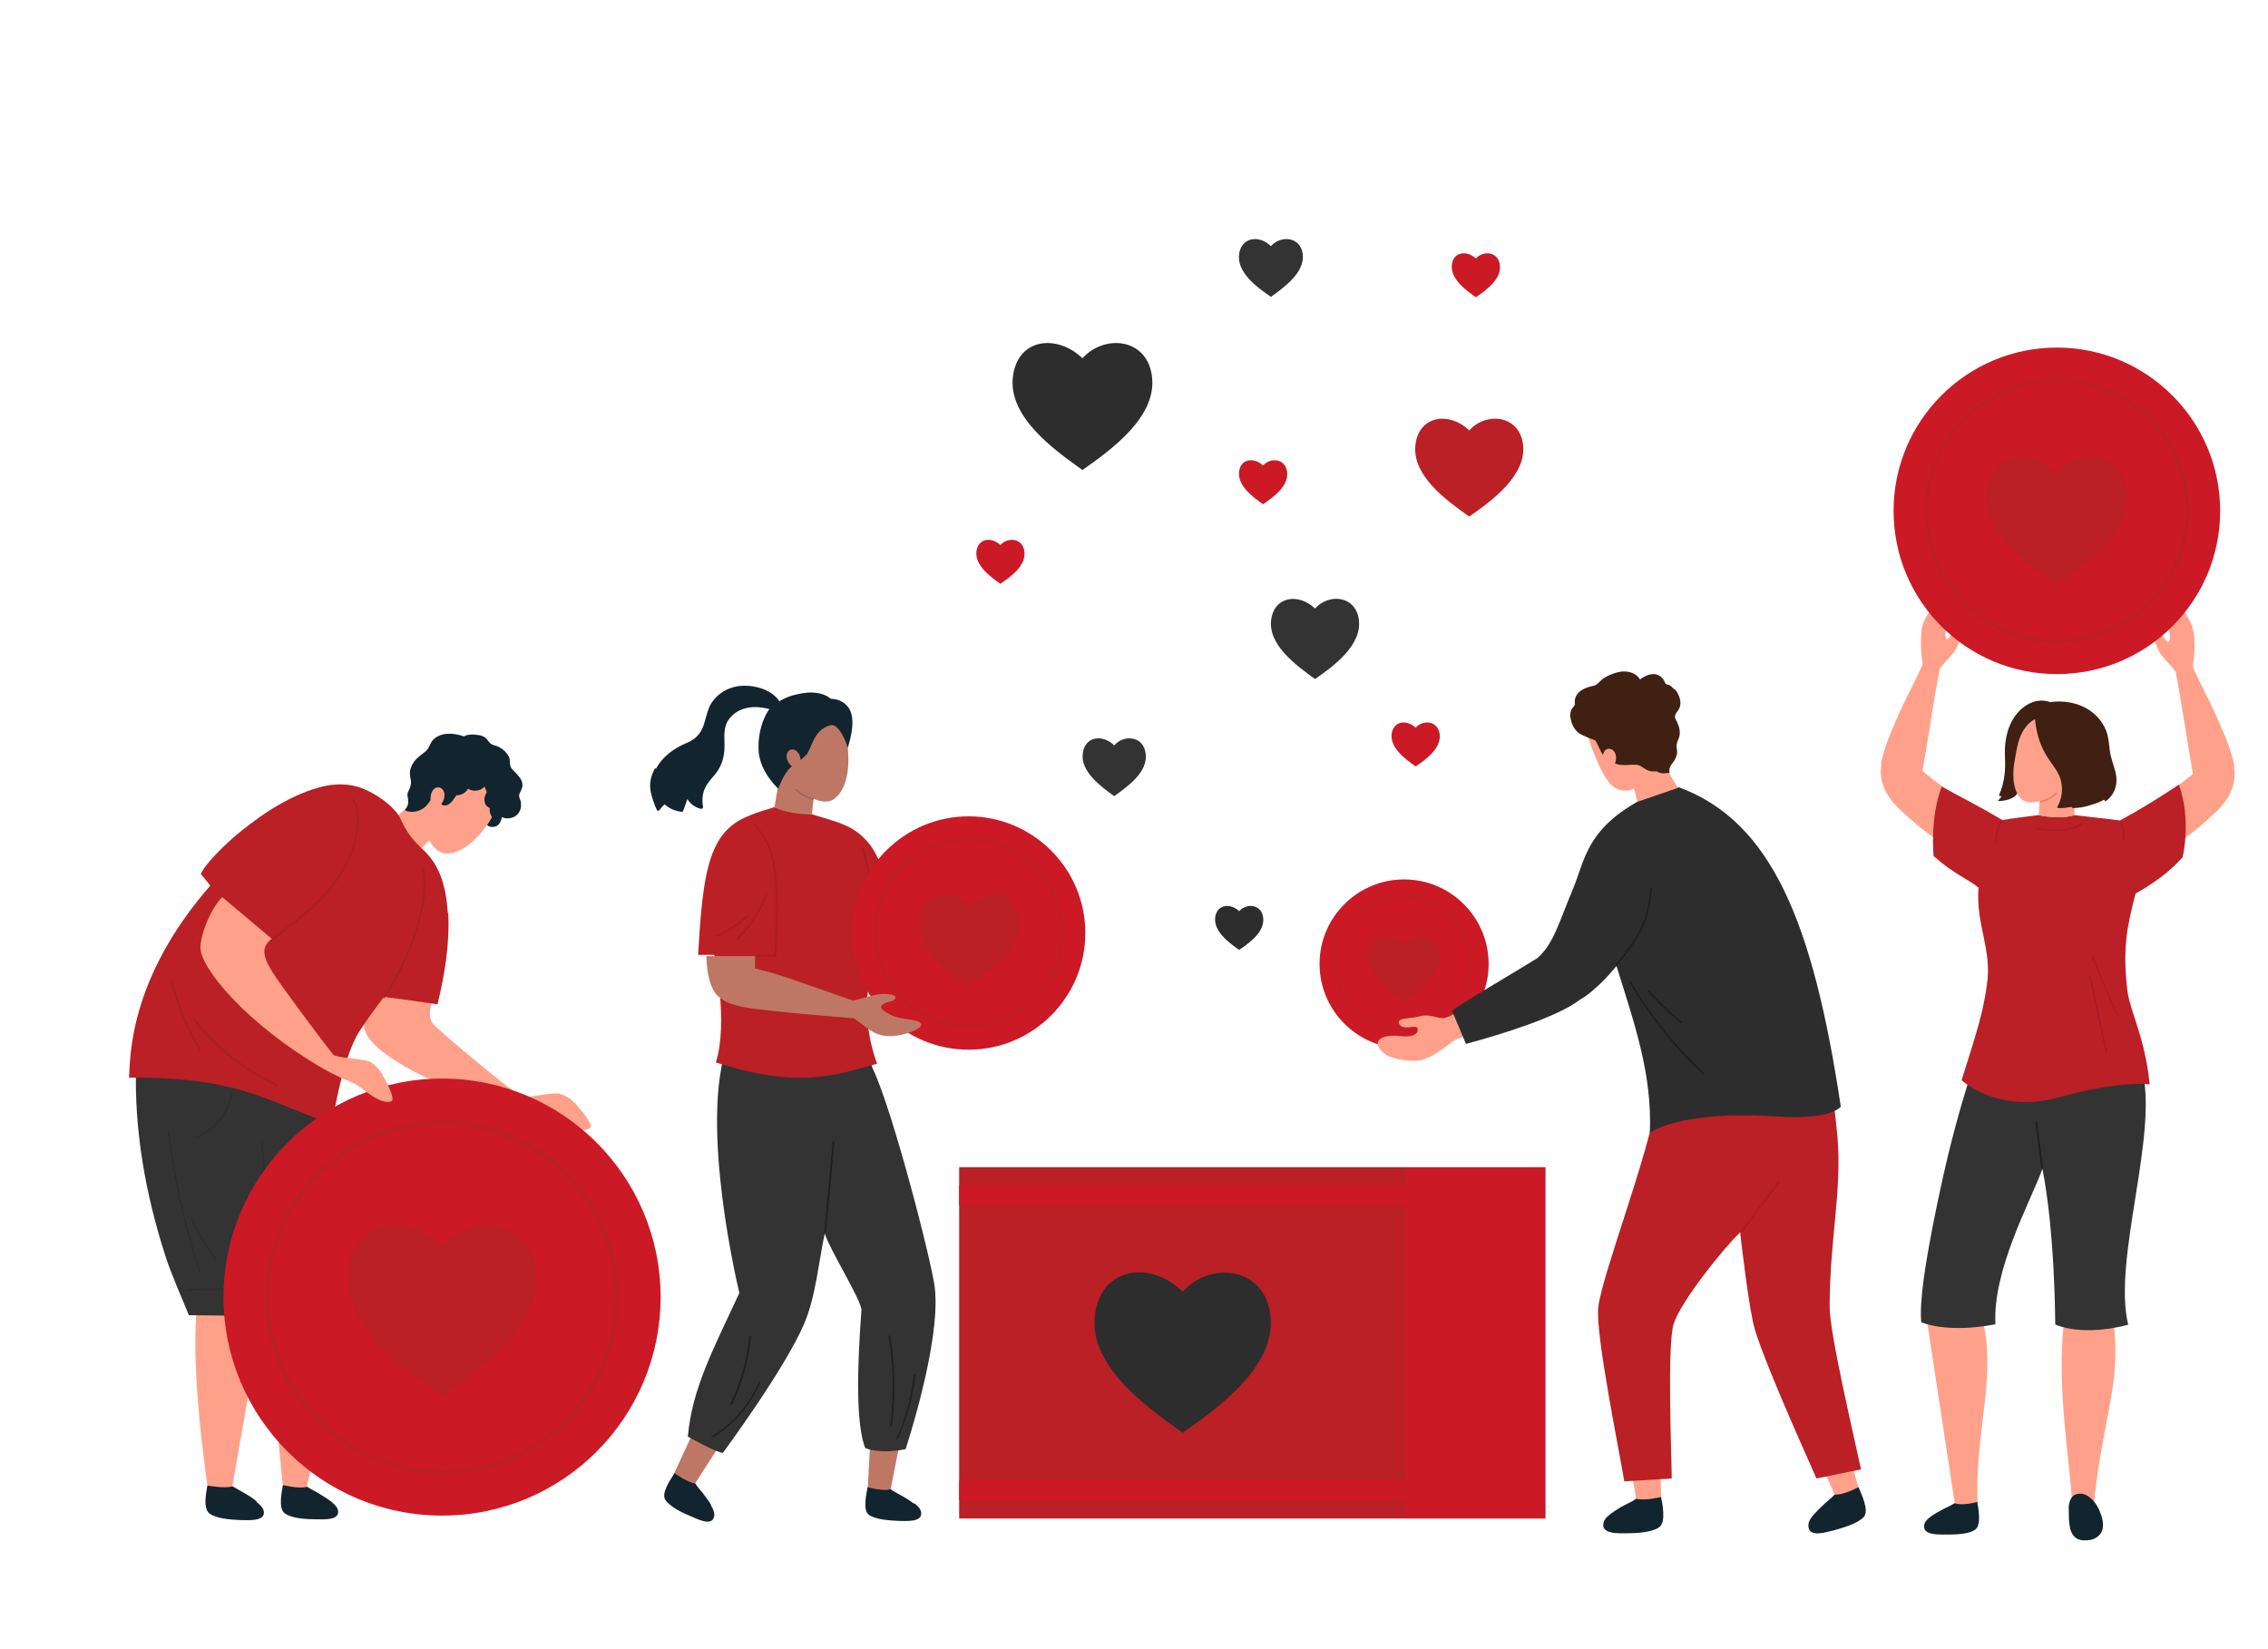 <svg xmlns="http://www.w3.org/2000/svg" id="_x31_" viewBox="0 0 550 400"><defs><style>      .st0 {        fill: #a52025;      }      .st1 {        fill: #cc1926;        opacity: 1;      }      .st2 {        fill: #bf7765;      }      .st3 {        fill: #ad1926;      }      .st4 {        fill: #12252e;      }      .st5 {        fill: #ffa18a;      }      .st6 {        fill: #1f1f1f;      }      .st7 {        opacity: 0;      }      .st7, .st8 {        fill: #2d2d2d;      }      .st9 {        fill: #ba2025;      }      .st10 {        fill: #402013;      }      .st11 {        fill: #a36556;      }      .st12 {        fill: #333;      }      .st13 {        fill: #f17f68;      }    </style></defs><path class="st7" d="M23,369.8s-46.9-96.1-6.6-178.3c21.7-44.3,59.8-74.2,125.8-73.9,34.5.2,43.1-35.2,72.7-66.7,27.1-28.9,88.7-43.1,129.2-24.5,74,34,75.1,110.6,98.6,134.4,23.5,23.8,58.3-.5,92.1,54.3,39.6,64.1-10.3,154.7-10.3,154.7H23Z"></path><g><g><rect class="st9" x="232.6" y="283.1" width="108.4" height="85.2"></rect><rect class="st1" x="340.9" y="283.1" width="33.9" height="85.2"></rect></g><path class="st8" d="M308,318.4c-1.8-11.3-14.7-12.4-21.2-5.1-7.5-7.4-19.4-6.3-21.2,5.1-2,12.6,12.3,22.8,21.2,29.1,8.9-6.2,23.2-16.5,21.2-29.1Z"></path><g><rect class="st1" x="232.6" y="287.4" width="108.4" height="4.9"></rect><rect class="st1" x="232.6" y="359.1" width="108.4" height="4.8"></rect></g></g><path class="st12" d="M277.8,182.6c-.6-4.1-5.3-4.5-7.6-1.8-2.7-2.7-7-2.3-7.6,1.8-.7,4.5,4.4,8.2,7.6,10.5,3.2-2.3,8.4-5.9,7.6-10.5Z"></path><path class="st12" d="M329.5,150.1c-.9-5.7-7.3-6.2-10.6-2.5-3.8-3.7-9.7-3.1-10.6,2.5-1,6.3,6.2,11.4,10.6,14.6,4.5-3.1,11.6-8.3,10.6-14.6Z"></path><path class="st9" d="M369.3,107.5c-1.1-6.9-9-7.6-13-3.1-4.6-4.5-11.9-3.8-13,3.1-1.2,7.7,7.5,13.9,13,17.8,5.4-3.8,14.2-10.1,13-17.8Z"></path><path class="st8" d="M279.3,90.9c-1.4-9-11.6-9.8-16.8-4-6-5.8-15.4-5-16.8,4-1.6,10,9.8,18.1,16.8,23.1,7.1-5,18.4-13.1,16.8-23.1Z"></path><path class="st12" d="M315.9,61.5c-.6-4.1-5.3-4.5-7.7-1.8-2.7-2.7-7-2.3-7.7,1.8-.7,4.6,4.5,8.3,7.7,10.5,3.2-2.3,8.4-6,7.7-10.5Z"></path><path class="st8" d="M306.3,222.4c-.5-3.1-4-3.4-5.8-1.4-2.1-2-5.3-1.7-5.8,1.4-.5,3.5,3.4,6.3,5.8,8,2.5-1.7,6.4-4.5,5.8-8Z"></path><path class="st1" d="M312.1,114.3c-.5-3.1-4-3.4-5.8-1.4-2.1-2-5.4-1.7-5.8,1.4-.5,3.5,3.4,6.3,5.8,8,2.5-1.7,6.4-4.5,5.8-8Z"></path><path class="st1" d="M363.7,64.1c-.5-3.1-4-3.4-5.8-1.4-2.1-2-5.4-1.7-5.8,1.4-.5,3.5,3.4,6.3,5.8,8,2.5-1.7,6.4-4.5,5.8-8Z"></path><path class="st1" d="M349.1,177.9c-.5-3.1-4-3.4-5.8-1.4-2.1-2-5.3-1.7-5.8,1.4-.5,3.5,3.4,6.3,5.8,8,2.5-1.7,6.4-4.5,5.8-8Z"></path><path class="st1" d="M248.4,133.6c-.5-3.1-4-3.4-5.8-1.4-2.1-2-5.3-1.7-5.8,1.4-.5,3.5,3.4,6.3,5.8,8,2.5-1.7,6.4-4.5,5.8-8Z"></path><g><g><path class="st5" d="M456.1,185.3c.9-4.3,2.8-8.6,4.6-12.6,1.7-3.8,3.8-7.6,5.5-11.4,0-.8-.2-2-.3-3-.1-1.4-.1-3.3,0-4.7.1-2.7,1.8-5.1,2.9-6.5,1.3-1.5,3.1-2.7,3.7-1.9,1.4,1.7-1.5,8.2-.5,9.7.4.9,3-3.8,3.6-3.1.8,1-.7,4.6-1.2,5.5-.9,1.7-2.9,3.3-4,4.9-1.6,8.3-2.7,16.5-4.2,24.8,3,2.5,6.2,4.8,9.4,7l-1.2,13.1c-6-4.3-8.3-5.7-13.9-11-3.5-3.3-5-7.2-4.2-11Z"></path><g><path class="st5" d="M480,317.4c5,15.3-1.3,28.6-.4,48.1l-5.4.2-7.6-49.9,13.4,1.5Z"></path><path class="st4" d="M466.6,370.3c0,2,3.4,1.9,5.1,1.9,2.2,0,5.7,0,7.3-1.2,1.6-1.1.7-5.5.5-6.7,0,0-3.7,1-5.5.3-.8.5-1.7.9-2.5,1.3-1.1.6-2.1,1.1-3.1,1.8-.8.6-1.8,1.4-1.8,2.4Z"></path></g><g><path class="st5" d="M502.4,364.4h5.4c2.3-21.7,7.1-29.7,4.4-46h-11.3c-2.6,14.8.9,34.9,1.6,46Z"></path><path class="st4" d="M501.7,366.7c0,1.3,0,2.6.3,3.9.2,1.1.8,2.1,1.7,2.6.9.5,2.2.5,3.2.3,1.1-.2,2-.8,2.6-1.7,1-1.7.3-3.9-.5-5.7-1.1-2.4-2.9-3.6-4-3.8-1-.1-2,.1-2.6.9-.7,1-.8,2.3-.7,3.4Z"></path></g><path class="st12" d="M498.4,321.2s0-21.9-3.1-37.7c-2.9,8-12.1,24.4-11.4,37.7-12,2.3-18-.5-18-.5-.4-4.9.7-13.3,3.9-28.8,1.9-9,4.3-19.9,9.3-35l40.2,2c4.5,15.5-7.1,46.5-3.2,62.4,0,0-10.1,3-17.6,0Z"></path><path class="st5" d="M541.9,185.9c-.9-4.3-2.8-8.6-4.6-12.6-1.7-3.8-3.8-7.6-5.5-11.4,0-.8.2-2,.3-3,.1-1.4.1-2.8,0-4.2-.1-2.7-1.3-4.8-2.8-6.9-.5-.8-2.3-3.4-3.6-1.9-1.4,1.6,1.3,8.1.3,9.7-.4.9-3-3.8-3.6-3.1-.8,1,.7,4.6,1.2,5.5.9,1.7,2.9,3.3,4,4.9,1.6,8.3,2.7,16.5,4.2,24.8-3,2.5-6.2,4.8-9.4,7l1.2,13.1c6-4.3,8.3-5.7,13.9-11,3.5-3.3,5-7.2,4.2-11Z"></path><path class="st9" d="M469,207.7c4.8,4.3,8.3,5.5,10.8,7.6-.7,9.2,3.4,14.9,2,23.8-.9,6.2-2,10-6.1,22.9,0,0,8.7,8.3,23.8,4.1,14.6-4.1,21.8-3.1,21.8-3.1-1.1-11.4-4.8-17.7-5.4-22.8-1.2-10-.1-15.6,2-23.5,0,0,6.8-3.5,11.4-8.8,0,0,2.2-8.9-.9-17.6-4.5,3-9.3,6-14.3,8.7-2.1-.3-11.1-1.3-11.1-1.3-3.1,1.1-8.7,0-8.7,0-1.2.2-6.7.8-8.7,1.2-5.2-3.1-9.6-5.3-14.7-8.1-2.9,7.2-2,16.8-2,16.8Z"></path><path class="st5" d="M503.1,197.7s-.2-5-.2-7.7c0,0-1-1.2-.9-3-.2,0-3.8-13.1-5.7-13.1-4.3-.1-5.3,1.9-6.3,4.3-.6,1.5-.9,3.1-1.4,5.2-1,4.5-.4,8.5,1.6,10.4,1.1,1,3.1.9,4.4.5l-.2,3.4s4.4,1.2,8.7,0Z"></path><path class="st13" d="M494.7,194.3c1.4-.4,2.7-1,3.8-2,.2-.2.4,0,.3.3-1.1,1.1-2.5,1.7-3.9,2.1-.2,0-.3-.3,0-.3h0Z"></path><path class="st3" d="M484.1,204.2c.2-1.7.5-3.4,1.4-5,.1-.2-.2-.4-.3-.2-.9,1.6-1.3,3.4-1.4,5.2,0,.3.4.3.4,0h0Z"></path><path class="st3" d="M514.1,199.5c.5,1.3.9,2.8.7,4.2,0,.2.3.3.4,0,.2-1.5-.2-3-.8-4.4,0-.2-.4,0-.3.1h0Z"></path><path class="st10" d="M484.5,194.3c1.4,0,3.9-.4,4.7-1.9,0,0-.5-.7-.8-2.4-.2-1.1-.2-3.4,0-4.5.7-4,1.1-8.9,5.1-11.1.3,3.6,1.4,7,3.5,10,1.1,1.6,2.3,3,2.8,5,.5,2.2.2,4.4-.9,6.3,0,.1,0,.3.2.3.7,0,1.4,0,2-.1.2,0,1.4-.3,1.4-.1,0,0,0,.2.2.2,1.4,0,2.9-.3,4.2-.7.6-.2,1.2-.4,1.8-.6.4-.2.7-.3,1.1-.5.4-.2.5-.4.6,0,0,.1.2.2.3.1,2.3-1.7,3-4.4,2.3-7.1-.5-1.9-1.2-3.5-1.4-5.5-.2-1.6-.3-3.1-.9-4.6-2.2-5.3-8-7.6-13.5-6.8-4.1-1.5-8.1,1.7-9.7,5.4-1.1,2.5-1.4,5.1-1.3,7.8.2,3.3-.1,6.3-1.4,9.3,0,.2,0,.3.2.3.1,0,.3,0,.4,0-.2.4-.5.7-.8,1-.1.1,0,.3.1.3Z"></path><path class="st3" d="M507.3,232.1c0-.2.2-.4.3-.2,2,5.2,4.5,11,6.1,14.4,0,.2-.2.4-.3.2-1.4-3.1-4.2-9.7-6.1-14.4Z"></path><path class="st3" d="M506.6,236.7c0-.2.3-.3.4-.1,1.1,4.8,3,14.1,4,18.4,0,.2-.3.3-.4.1-.9-4.1-3.1-14.3-4-18.4Z"></path><path class="st3" d="M505,199.9c-1.3,1.1-3,1.5-4.7,1.6-2.1.2-4.3,0-6.4-.4-.2,0-.1-.4,0-.4,1.9.4,3.9.5,5.9.4,1.7-.1,3.5-.4,4.8-1.5.2-.2.5.1.3.3h0Z"></path><path class="st6" d="M495,283.2c-.4-2.9-.9-6.9-1.4-11.1,0-.2.3-.3.4,0,.6,4.8,1.1,8.1,1.5,11.1,0,.2-.3.3-.4,0h0Z"></path></g><g><g><path class="st1" d="M538.4,123.9c0,21.9-17.7,39.6-39.6,39.6s-39.6-17.7-39.6-39.6,17.8-39.6,39.6-39.6,39.6,17.7,39.6,39.6Z"></path><path class="st9" d="M498.8,155.9c-17.7,0-32-14.4-32-32s14.4-32,32-32,32,14.4,32,32c0,17.7-14.4,32-32,32ZM498.8,92.6c-17.3,0-31.3,14-31.3,31.3s14,31.3,31.3,31.3,31.3-14,31.3-31.3-14-31.3-31.3-31.3Z"></path></g><path class="st9" d="M515.8,118.6c-1.4-9.1-11.7-9.9-17-4-6-5.9-15.5-5-17,4-1.6,10.1,9.8,18.3,17,23.3,7.1-5,18.6-13.2,17-23.3Z"></path></g></g><g><g><g><path class="st1" d="M361,233.8c0,11.3-9.2,20.5-20.5,20.5s-20.5-9.2-20.5-20.5,9.2-20.5,20.5-20.5c11.3,0,20.5,9.2,20.5,20.5Z"></path><path class="st9" d="M340.5,250.3c-9.1,0-16.5-7.4-16.5-16.5s7.4-16.5,16.5-16.5,16.5,7.4,16.5,16.5-7.4,16.5-16.5,16.5ZM340.5,217.6c-8.9,0-16.2,7.2-16.2,16.2s7.2,16.2,16.2,16.2,16.2-7.3,16.2-16.2-7.3-16.2-16.2-16.2Z"></path></g><path class="st9" d="M349.3,231.1c-.7-4.7-6.1-5.1-8.8-2.1-3.1-3-8-2.6-8.8,2.1-.8,5.2,5.1,9.4,8.8,12,3.7-2.6,9.6-6.8,8.8-12Z"></path></g><g><g><path class="st5" d="M385,178.3c.5,1.8,2.8,8.7,5.4,11.7,2.7,3,5.8,1.3,5.8,1.3.4.7,1,4,1,4,3.6-.4,10-3.9,10-3.9-1.7-2-4.6-8.4-4.6-8.4-6.9-6.3-17.6-4.7-17.6-4.7Z"></path><path class="st10" d="M406,167.2c-.4-.4-.8-.9-1.3-1.1-.1,0-.6-.1-.7-.2-.3-.3-.3-.6-.5-.9-1.4-2.3-4-1.6-5.8-.2-.9-1.6-2.9-2.1-4.6-1.9-1.2.2-2.4.6-3.5,1.2-.5.3-.9.5-1.3.9-.6.5-1,1.1-1.7,1.3-2,.4-4.3,1.2-4.7,3.5,0,.4,0,.8,0,1.1-.1.4-.5.7-.7,1-.5.9-.5,1.9-.2,2.9.3,1.2,1,2.4,2,3.1,1.2.7,2.6,1.2,3.9,1.7.5.8.8,1.7,1.3,2.6.4.8,1.2,2,2.3,2,.6.7,1.4,1.2,2.3,1.3,1.4.2,2.7-.1,4.1,0,.9.1,1.5.7,2.2,1.1.5.3,1.1.5,1.7.5.3,0,.7,0,1,0,.6.4,1.4.6,2.3.4,0,0,.8,0,.8,0-.3-1.2.3-1.9.9-2.7.4-.5.6-1,.8-1.6.2-.6.1-1.2,0-1.9-.1-1.1.3-1.6.6-2.5.4-1.3,0-2.6-.5-3.7-.3-.5-.7-1.1-.4-1.8.1-.3.4-.6.6-.9.3-.5.6-1,.6-1.6.1-1.3-.5-2.6-1.3-3.6Z"></path><path class="st5" d="M391.9,183.5c.1,1.3-.5,2.5-1.4,2.6-.9,0-1.7-.9-1.8-2.2s.5-2.2,1.4-2.3c.9,0,1.7.7,1.8,2Z"></path></g><path class="st5" d="M355.4,244.2s-3.5,2.4-5.1,2.7c-1.7.3-3.4-1.1-6-.4-2.7.7-5.7.3-5,1.8.9,2,4.7-.3,4.5,1.5,0,.9-1,1.9-4.2,1.5-1.8-.2-3.5-.1-4.6.5-2.3,1.3.4,3.8,1.8,4.4,2.4,1.1,6.6,1.3,7.9.9,2.7-.7,5.4-2.8,7.6-4.5,1.8-1.3,4.3-1.2,5.7-1.6l-2.6-6.9Z"></path><g><polygon class="st5" points="402.9 364.4 397 364.8 394.5 350.4 402.4 350 402.9 364.4"></polygon><path class="st4" d="M388.8,369.9c0,2.2,3.8,2,5.6,2,2.4,0,6.2-.2,8-1.5,1.7-1.3.7-5.9.4-7.3,0,0-4.1,1-6,.4-.8.6-1.9,1.1-2.7,1.5-1.2.6-2.3,1.3-3.4,2.1-.9.7-1.9,1.5-1.9,2.7Z"></path></g><g><polygon class="st5" points="451 361.9 445.4 363.7 439.6 350.3 447.1 348.1 451 361.9"></polygon><path class="st4" d="M438.6,370.6c.5,2.2,4.1,1.1,6,.6,2.3-.6,6-1.7,7.4-3.3,1.4-1.6-.8-5.9-1.3-7.2,0,0-3.7,2-5.8,1.8-.7.8-1.6,1.5-2.3,2.1-1,.9-1.9,1.8-2.8,2.8-.7.8-1.5,1.9-1.2,3.1Z"></path></g><path class="st9" d="M422,298.9c.2,1.7,2.1,18.8,3.6,23.7,3,9.8,14.4,34.7,14.9,36l10.8-2.2c-1.5-7.2-7.6-32.8-7.6-39.4,0-16.4,3-28,1.9-41.2-.4-4-.8-8-1.5-11.9l-42.3,2.8c-1.9,13.1-13.3,42.5-14.2,50.3-.8,6.3,5.2,35.5,6.3,42.3l11.5-.7c0-4.9-1.2-32.4.5-37.6,1.7-5.2,11.7-17.9,16.1-22.1Z"></path><path class="st8" d="M406.9,191.1l-9.9,3.4c-12.3,7-12.7,14.2-15.5,21-3.5,8.3-4.7,13.4-8.7,16.9-5.1,3.2-16.8,10-20.7,12.7l3.4,8.1c8.2-2.2,22.2-6.5,27.6-10.7,4.3-2.4,8.9-8.2,8.9-8.2,4.3,13.8,8.7,26.2,8.1,40.5,0,0,6.8-5.6,31-4,13.1.9,15.3-2.4,15.3-2.4-6.7-44.5-16.7-69.2-39.4-77.5Z"></path><path class="st3" d="M422.5,298.8c3-4,6-8,9-12,.1-.2-.2-.4-.3-.2-3,4-6,8-9,12-.1.2.2.4.3.2h0Z"></path><path class="st6" d="M392.1,234.3c5.1-6.5,8-10.3,8.5-18.9,0-.2-.4-.2-.4,0-.5,8.5-3.4,12.2-8.4,18.6-.1.2.1.5.3.3h0Z"></path><path class="st6" d="M395,238.1c4.9,8.3,10.9,15.9,18,22.5.2.2.4,0,.3-.3-7-6.6-13.1-14.1-17.9-22.4-.1-.2-.4,0-.3.2h0Z"></path><path class="st6" d="M399.6,240.5c2.4,2.8,5.1,5.3,7.9,7.6.2.1.4-.1.3-.3-2.9-2.3-5.5-4.9-7.9-7.6-.2-.2-.4,0-.3.3h0Z"></path></g></g><g><path class="st2" d="M206.7,226c0,2.2,0,3.4.1,5.7.1,1.6.5,3.2,1.5,4.4,2,2.4,5.4,2.8,8.1,3.2,7.8,1,15.6,1.6,23.4,2.3,2.1,1.4,4.1,2.9,6.4,3.8,3,1.1,10-1.1,9.6-2.9-.3-1.1-4.8-.8-6.7-1.6-1.4-.6-2.5-1.7-2.8-2.3.1-.6.9-1,1.5-1,1.1,0,2-.5,1.9-1.1-.1-.4-1.4-.6-1.8-.7-2.8-.6-5.4.7-8.1,1.2-4.4-1.6-8.8-3.1-13.2-4.7-3.3-1.2-6.6-2.3-10-3.1,0-1,0-2,0-3-2.1,0-9.7-.3-9.7-.3Z"></path><g><polygon class="st2" points="163.1 358.2 168 360.7 175.3 349.3 168.7 346.1 163.1 358.2"></polygon><path class="st4" d="M172.5,365.1c-.6-1.1-1.4-2-2.1-3-.6-.7-1.3-1.5-1.8-2.3-1.9-.2-5-2.5-5-2.5-.7,1.1-3.3,4.7-2.3,6.4,1,1.7,4.3,3.3,6.3,4.1,1.6.7,4.8,2.3,5.5.3.4-1-.2-2.1-.7-3Z"></path></g><g><polygon class="st2" points="210.4 361.8 215.8 362.2 218.4 349 211.1 348.5 210.4 361.8"></polygon><path class="st4" d="M221.6,364.7c-1-.8-2-1.4-3.1-2-.8-.5-1.8-.9-2.5-1.5-1.9.6-5.6-.5-5.6-.5-.2,1.3-1.3,5.6.3,6.7,1.6,1.2,5.2,1.4,7.4,1.5,1.8,0,5.3.3,5.3-1.8,0-1.1-.9-1.9-1.7-2.5Z"></path></g><path class="st12" d="M166.9,348.5s6.8,3.8,8.4,3.9c0,0,15-20.3,19.7-31.3,2.8-6.5,3.5-14.9,5-21.9,1.4,4.3,9,16.3,8.9,18.6-1.1,14.6-1.3,27.6.9,33.4,0,0,3.1,1.6,9.8.3,0,0,8.6-25.8,7.1-39.1-.7-6.2-10.2-43-15-53.1l-2.5-6.3c-2.7.2-24.7.2-32.6-.2-7.4,19.5,2.7,60.8,2.7,60.8-6.2,13.4-11.5,23.2-12.5,34.9Z"></path><path class="st9" d="M169.3,231.6c.9-15.6,1.9-25.6,7.4-30.7,2.9-2.8,7.2-3.9,11-5.1l9.2,1.7c6,1.9,10.2,2.5,14,7.3,3.5,4.5,5.8,14.3,6.7,22.7-2.2.6-3.8,1-4.9,1.4-.7,4.2-5.1,15.2,0,29.1-10.5,2.9-19,6.1-39.1-.3,3.1-9.8-.4-26.1-.4-26.1h-3.9Z"></path><path class="st2" d="M196.9,197.5l.4-3.8c1.3.7,3.5,1.1,4.8.2,2.6-1.7,3.9-6,3.6-10.9-.2-2.4,0-3.9-.6-5.4-1.2-1.3-3.3-2.1-8-2.7-2.1-.3-6.2,9.8-6.4,9.7-.3,1.9-1.5,3-1.5,3-.5,2.9-1.4,8.2-1.4,8.2,3.7,1.9,9.2,1.7,9.2,1.7Z"></path><path class="st6" d="M199.9,298.9c.6-7.3,1.2-12.7,2-22,0-.2.4-.2.4,0-.5,7.2-1.3,14.6-2,22,0,.2-.4.2-.4,0h0Z"></path><path class="st6" d="M184.4,335.3c-2.4,5.5-6.4,10.3-11.6,13.4-.2.1-.4-.2-.2-.3,5.1-3.1,9.1-7.8,11.5-13.2,0-.2.4,0,.3.2h0Z"></path><path class="st6" d="M177.1,340.5c2.5-5.1,4-10.7,4.6-16.4,0-.2.4-.2.4,0-.5,5.8-2.1,11.4-4.6,16.6-.1.2-.4,0-.3-.2h0Z"></path><path class="st6" d="M217.4,348.9c2.2-4.9,3.6-10.1,4.2-15.4,0-.2.4-.2.4,0-.6,5.4-2.1,10.6-4.3,15.5,0,.2-.4,0-.3-.2h0Z"></path><path class="st6" d="M215.9,345.8c.9-7.2.8-14.5-.4-21.7,0-.2.3-.3.4-.1,1.2,7.2,1.3,14.5.4,21.8,0,.2-.4.2-.4,0h0Z"></path><path class="st3" d="M183.3,231.6c1.6,0,3.2,0,4.8,0,.2,0,.2.4,0,.4-1.6,0-3.2,0-4.8,0-.2,0-.2-.4,0-.4h0Z"></path><path class="st3" d="M183.2,200c1.6,1.8,3,3.8,3.7,6.1.9,2.6,1.2,5.4,1.5,8.1.5,5.8.2,11.7-.2,17.5,0,.2-.4.2-.4,0,.3-5.4.6-10.7.3-16.1-.2-2.8-.5-5.6-1.2-8.3-.7-2.7-2.2-5-4-7.1-.2-.2.1-.5.3-.3h0Z"></path><path class="st3" d="M212.4,228.3c0-7.7-1.2-15.3-3.5-22.6,0-.2.3-.3.4-.1,2.3,7.4,3.4,15,3.5,22.7,0,.2-.4.2-.4,0h0Z"></path><path class="st3" d="M186,217.2c-1.6,4-3.9,7.6-7,10.6-.2.2-.4,0-.3-.3,3-2.9,5.4-6.5,6.9-10.4,0-.2.5-.1.4,0h0Z"></path><path class="st3" d="M181.3,222.4c-2.2,2-4.7,3.6-7.4,4.8-.2.1-.4-.2-.2-.3,2.7-1.2,5.1-2.8,7.3-4.7.2-.2.5.1.3.3h0Z"></path><path class="st4" d="M159.1,186.4c1.6-2.9,4.2-4.8,7.2-6.1,2.2-.9,3.5-2.1,4.3-4.3.5-1.5.8-3,1.4-4.5,1.3-2.8,4.1-4.7,7.2-5.1,3.3-.4,7.9.7,9.8,3.7,1.4-.9,3.1-1.5,4.8-1.8,2.7-.6,5.6-.5,7.7,1.2,1.5,0,3,.6,4,1.8,2.4,2.7.6,8.2.1,10.1-.2-.9-2.1-6-4.2-5.5-4.3,1.1-4.5,5.8-5.9,7.2-1.6,1.6-2,1.7-2,1.7-2.5,1.3-3.7,3.8-4.7,6.3,0,.1-.2.2-.3,0-2.3-2.4-4.1-5.2-4.5-8.5-.3-3.2.4-7.1,2.1-9.9.2-.3.3-.5.5-.7-2.6-.7-5.4-.8-7.8.6-1.3.8-2.4,2-2.8,3.4-.5,1.6-.3,3.3-.3,4.9,0,2.5-.6,4.8-2.2,6.8-.9,1.1-1.9,2.1-2.5,3.4-.7,1.4-.8,3.1-.5,4.6,0,.3-.2.5-.5.5-.8-.2-2.4-.8-3.3-2.4l-1,2.8c0,.2-.2.3-.4.3-2.5-.2-4.1-1.8-4.1-1.8-.4.2-.9.9-1.3,1.4-.2.2-.5.2-.6,0-.7-1.5-1.4-3.5-1.6-5.1-.2-1.8.3-3.5,1.1-5Z"></path><path class="st2" d="M191,184.5c.5,1.2,1.6,1.9,2.4,1.5.8-.4,1-1.6.5-2.8-.5-1.2-1.5-1.7-2.3-1.3-.8.4-1.1,1.4-.6,2.6Z"></path><path class="st11" d="M197.1,194c-1.6-.5-3.1-1.2-4.3-2.4-.2-.2,0-.4.3-.3,1.1,1.1,2.6,1.9,4.1,2.3.2,0,.1.4,0,.4h0Z"></path><g><g><path class="st1" d="M206.6,226.3c0,15.7,12.7,28.3,28.3,28.3s28.3-12.7,28.3-28.3-12.7-28.3-28.3-28.3-28.3,12.7-28.3,28.3Z"></path><path class="st9" d="M212,226.3c0-12.6,10.3-22.9,22.9-22.9s22.9,10.3,22.9,22.9-10.3,22.9-22.9,22.9c-12.6,0-22.9-10.3-22.9-22.9ZM212.6,226.3c0,12.3,10,22.4,22.4,22.4s22.4-10,22.4-22.4-10-22.4-22.4-22.4-22.4,10-22.4,22.4Z"></path></g><path class="st9" d="M235,239.2c5.1-3.6,13.3-9.4,12.1-16.6-1-6.5-7.8-7.1-12.1-2.9-3.8-4.2-11.1-3.6-12.1,2.9-1.1,7.2,7,13.1,12.1,16.6Z"></path></g><path class="st2" d="M171.3,231.7c0,2.2.4,7.7,2.8,9.9,2.3,2.2,6.2,2.7,9,3.1,8,1,16,1.6,24,2.3,2.1,1.4,3.9,3.3,6.3,4,4.1,1.2,10.3-1.4,10-2.5-.4-1.5-4.8-1-7.3-2.3-1.4-.7-2.3-1.3-2.5-2,.2-.5.7-.8,1.3-1,.5-.2,1.5-.3,1.9-.7,1.1-1.1-.6-1.3-1.7-1.4-2.8-.2-5.5,1-8.2,1.6-4.5-1.6-9-3.1-13.5-4.7-3.4-1.2-6.8-2.3-10.3-3.1,0-1,0-2,0-3-2.1,0-11.8,0-11.8,0Z"></path></g><g><g><path class="st5" d="M67.4,317.6c-2.7,10.1,1.4,44.5,1.4,44.5h5.3l9.8-44.5h-16.5Z"></path><path class="st4" d="M80.3,364.2c-1-.8-2.1-1.4-3.2-2.1-.8-.5-1.8-.9-2.6-1.5-1.9.6-5.9-.4-5.9-.4-.2,1.3-1.2,5.6.4,6.8,1.6,1.3,5.3,1.5,7.6,1.5,1.8,0,5.4.3,5.4-1.8,0-1.1-1-1.9-1.8-2.6Z"></path></g><g><path class="st5" d="M47.8,316.8c-1.8,15.7,2.6,44.1,2.6,44.1l5.7,1,7.9-45.2h-16.3Z"></path><path class="st4" d="M62.2,364.1c-1-.8-2.1-1.5-3.2-2.1-.8-.5-1.8-1-2.6-1.5-2,.6-6.1-.2-6.1-.2-.2,1.3-1.2,5.5.5,6.8,1.7,1.3,5.4,1.5,7.7,1.6,1.8,0,5.5.3,5.5-1.8,0-1.1-1-2-1.8-2.6Z"></path></g><path class="st12" d="M79.7,258.4h-46.7c-.5,15.7,2.3,31.3,7.1,46.2,1.6,4.9,3.8,9.7,5.7,14.4l19.2.2c.3-2.8.5-5,.7-7.8.2,2.4.3,5.3.4,7.7,0,0,13.3.2,18.8.2.9-29.5-4-33.7-5-50.7-.2-3.4-.3-6.8-.3-10.2Z"></path><g><path class="st5" d="M101.8,206.2l2.3-2.4c.7,1.4,2.2,3.1,3.9,3.2,3.2.2,7-2.4,10-6.8,1.4-2.1,2.4-3.2,3-4.9-.2-1.8-1.4-3.9-4.8-7.4-1.6-1.6-11.4,4.1-11.5,3.9-1.5,1.4-3.2,1.5-3.2,1.5-2.3,2.1-6,5.4-6,5.4,1.8,3.9,6.5,7.3,6.5,7.3Z"></path><path class="st4" d="M126.7,190.9c0-.6,0-1.1-.3-1.7-.3-.6-.7-1-1.1-1.5-.4-.5-1-.9-1.3-1.4-.4-.6-.3-1.3-.4-2,0-.5-.3-1-.6-1.4-.6-.9-1.5-1.5-2.4-1.9-.6-.2-1.2-.3-1.7-.7-.4-.4-.7-.9-1.1-1.3-.5-.4-1.1-.6-1.7-.7-.7-.1-1.4-.2-2.2-.1-.5,0-1,.2-1.4.4-.3-.1-.7-.2-1-.3-2-.5-4.4-.6-6.1.8-.4.3-.7.7-.9,1.1-.3.5-.5,1.1-.8,1.5-.6.8-1.6,1.3-2.3,2-.7.6-1.4,1.4-1.7,2.4-.2.4-.3.9-.3,1.4,0,.5.1,1.1.2,1.6.1.7.1,1.3-.2,2-.2.5-.5,1-.6,1.5,0,.6.2,1.3.2,1.9,0,.7-.3,1.3-.7,1.8,0,0,0,.2,0,.3,2,.8,4.4,0,5.6-1.8.2-.3.4-.5.6-.8.3-.3.7-.4,1-.5.2,0,.5,0,.7,0,.4,0,.6.3.6.7,0,.5.2.9.6,1.1.5.2,1,0,1.4-.2.6-.4,1-.9,1.4-1.5.2-.2.3-.5.5-.7,1.1,0,2.3-.6,2.8-1.6,1.2.8,3,.6,4-.5.1.2.2.5.3.7,0,.2.2.3.2.5,0,.2,0,.4-.2.6-.2.5-.4,1-.3,1.5,0,.9.5,1.6,1.3,1.9-.2.7.1,1.6.5,2.2-.3.6-1.2,1.9-1.2,1.9.6.6,1.7.6,2.4.2.7-.4,1.1-1.3,1.2-2.1.9.4,1.9.4,2.8,0,1-.4,1.6-1.3,1.8-2.3.1-.5,0-1,0-1.5-.2-.6-.6-1.2-.3-1.9.2-.5.5-1,.6-1.5Z"></path><path class="st5" d="M104.5,192.8c-.3,1.3.1,2.6,1,2.8.9.2,1.9-.7,2.2-2,.3-1.3-.2-2.3-1.1-2.6-.9-.2-1.8.4-2.1,1.8Z"></path></g><path class="st5" d="M139.2,267.4c-.9-1-2.1-1.7-3.4-2.1-1.6-.5-7.6,1-9.4.8-4.6-3.3-19.2-15.4-21.3-17.7-1.9-2,0-6.4,0-6.4,0,0-14.9-5.5-14.9-5.5-1.8,3.2-2.7,9.1-1.8,13,1,4.9,11.6,12,36.7,20.5,4.2,1.4,6.9,1.2,8.4,1.4,1.6.2,7.3,4,9.6,2.2,1-.8-2.5-4.7-3.7-6.1Z"></path><path class="st9" d="M108.6,221.5c-.4-5.9-1.6-11.5-6.3-15.7-4.1-3.7-4.9-7-5.6-8-1.4-2.1-4.2-4.4-7.5-6-3.4-1.7-7.1-1.9-10.7-1.1-7.5,1.8-14.4,6.3-20.3,11.1-3.6,2.9-8.7,8-9.5,10.2,0,0,1.6,1.9,2.3,2.8-19.9,22.8-19.4,41.9-19.7,46.6,26.1-.3,33.3,5.6,49.2,11.3,0,0,2.4-15.7,6.5-22.3,1.9-3,4-5.8,6.1-8.6,4.7.6,8.3,1.1,13,1.8,1.7-7,3-14.7,2.6-22.2Z"></path><path class="st8" d="M66,312c-.3-11.7-1.1-23.4-2.3-35,0-.2-.4-.2-.4,0,1.2,11.6,2,23.3,2.3,35,0,.2.4.2.4,0h0Z"></path><path class="st8" d="M40.6,274.2c1.5,11.6,4,23.1,7.6,34.3,0,.2.4.1.4-.1-3.6-11.1-6.2-22.6-7.6-34.2,0-.2-.4-.2-.4,0h0Z"></path><path class="st8" d="M46.3,295.7c1.7,3.5,3.7,6.9,6,10,.1.2.5,0,.3-.2-2.3-3.1-4.4-6.4-6-10-.1-.2-.4,0-.3.2h0Z"></path><path class="st8" d="M47.6,276c4.5-1.8,7.9-5.8,8.8-10.6,0-.2-.3-.3-.4,0-.9,4.6-4.1,8.6-8.5,10.3-.2,0-.1.5.1.4h0Z"></path><path class="st8" d="M45.1,313c6.1-.2,12.2-.2,18.3,0,.2,0,.2-.4,0-.4-6.1-.1-12.2-.1-18.3,0-.2,0-.2.4,0,.4h0Z"></path><path class="st8" d="M69.8,312.9c5,0,10.1,0,15.1.1.2,0,.2-.4,0-.4-5-.1-10.1-.2-15.1-.1-.2,0-.2.4,0,.4h0Z"></path><path class="st0" d="M41.5,238.1c1.4,5.8,3.7,11.4,6.8,16.5.1.2.5,0,.3-.2-3.1-5.1-5.3-10.6-6.7-16.4,0-.2-.4-.1-.4.1h0Z"></path><path class="st0" d="M46.9,247.3c5.3,6.9,12.3,12.4,20.2,16.1.2.1.4-.2.2-.3-7.9-3.7-14.8-9.2-20.1-16-.1-.2-.4,0-.3.3h0Z"></path><path class="st0" d="M66.2,227.9c5.9-4.3,12-8.9,16.1-15.1,1.9-2.9,3.4-6.1,4.1-9.5.6-2.9,1.2-7-.7-9.5-.1-.2-.5,0-.3.2,2,2.6,1.2,7.2.5,10.1-.9,3.3-2.4,6.3-4.3,9.1-4.1,5.8-9.9,10.1-15.5,14.3-.2.1,0,.5.2.3h0Z"></path><path class="st0" d="M93.4,241.9c3-4.5,5.4-9.4,7.1-14.5.9-2.6,1.6-5.2,2.2-7.9.6-2.9.6-5.7.2-8.7,0-.2-.4-.2-.4,0,.4,3,.4,5.8-.3,8.8-.5,2.6-1.2,5.2-2.1,7.7-1.7,5.1-4.1,9.9-7.1,14.5-.1.2.2.4.3.2h0Z"></path><g><g><path class="st1" d="M160.2,314.6c0,29.3-23.7,53-53,53s-53-23.8-53-53,23.8-53,53-53,53,23.7,53,53Z"></path><path class="st9" d="M107.2,357.5c-23.6,0-42.9-19.2-42.9-42.9s19.2-42.9,42.9-42.9,42.9,19.2,42.9,42.9-19.2,42.9-42.9,42.9ZM107.2,272.8c-23.1,0-41.9,18.8-41.9,41.9s18.8,41.9,41.9,41.9,41.9-18.8,41.9-41.9c0-23.1-18.8-41.9-41.9-41.9Z"></path></g><path class="st9" d="M129.9,307.5c-1.9-12.1-15.7-13.3-22.7-5.4-8-7.9-20.8-6.7-22.7,5.4-2.1,13.5,13.2,24.4,22.7,31.1,9.5-6.7,24.8-17.7,22.7-31.1Z"></path></g><path class="st5" d="M92.8,260.7c-.7-1.1-1.6-2.2-2.7-3-1.4-.9-7.6-1-9.2-1.8-3.6-4.5-13.1-17.3-14.8-20.1-.9-1.5-2-3.2-2-5,0-1.9,1.8-3.1,1.8-3.1l-12-10.1c-2.6,2.6-5,8.1-5.3,12-.3,5,11.4,19,29.8,29.6,3.8,2.2,6.3,3,7.7,3.7,1.5.7,6.1,5.3,8.8,4.2,1.2-.5-1.7-5.7-2.2-6.4Z"></path></g></svg>